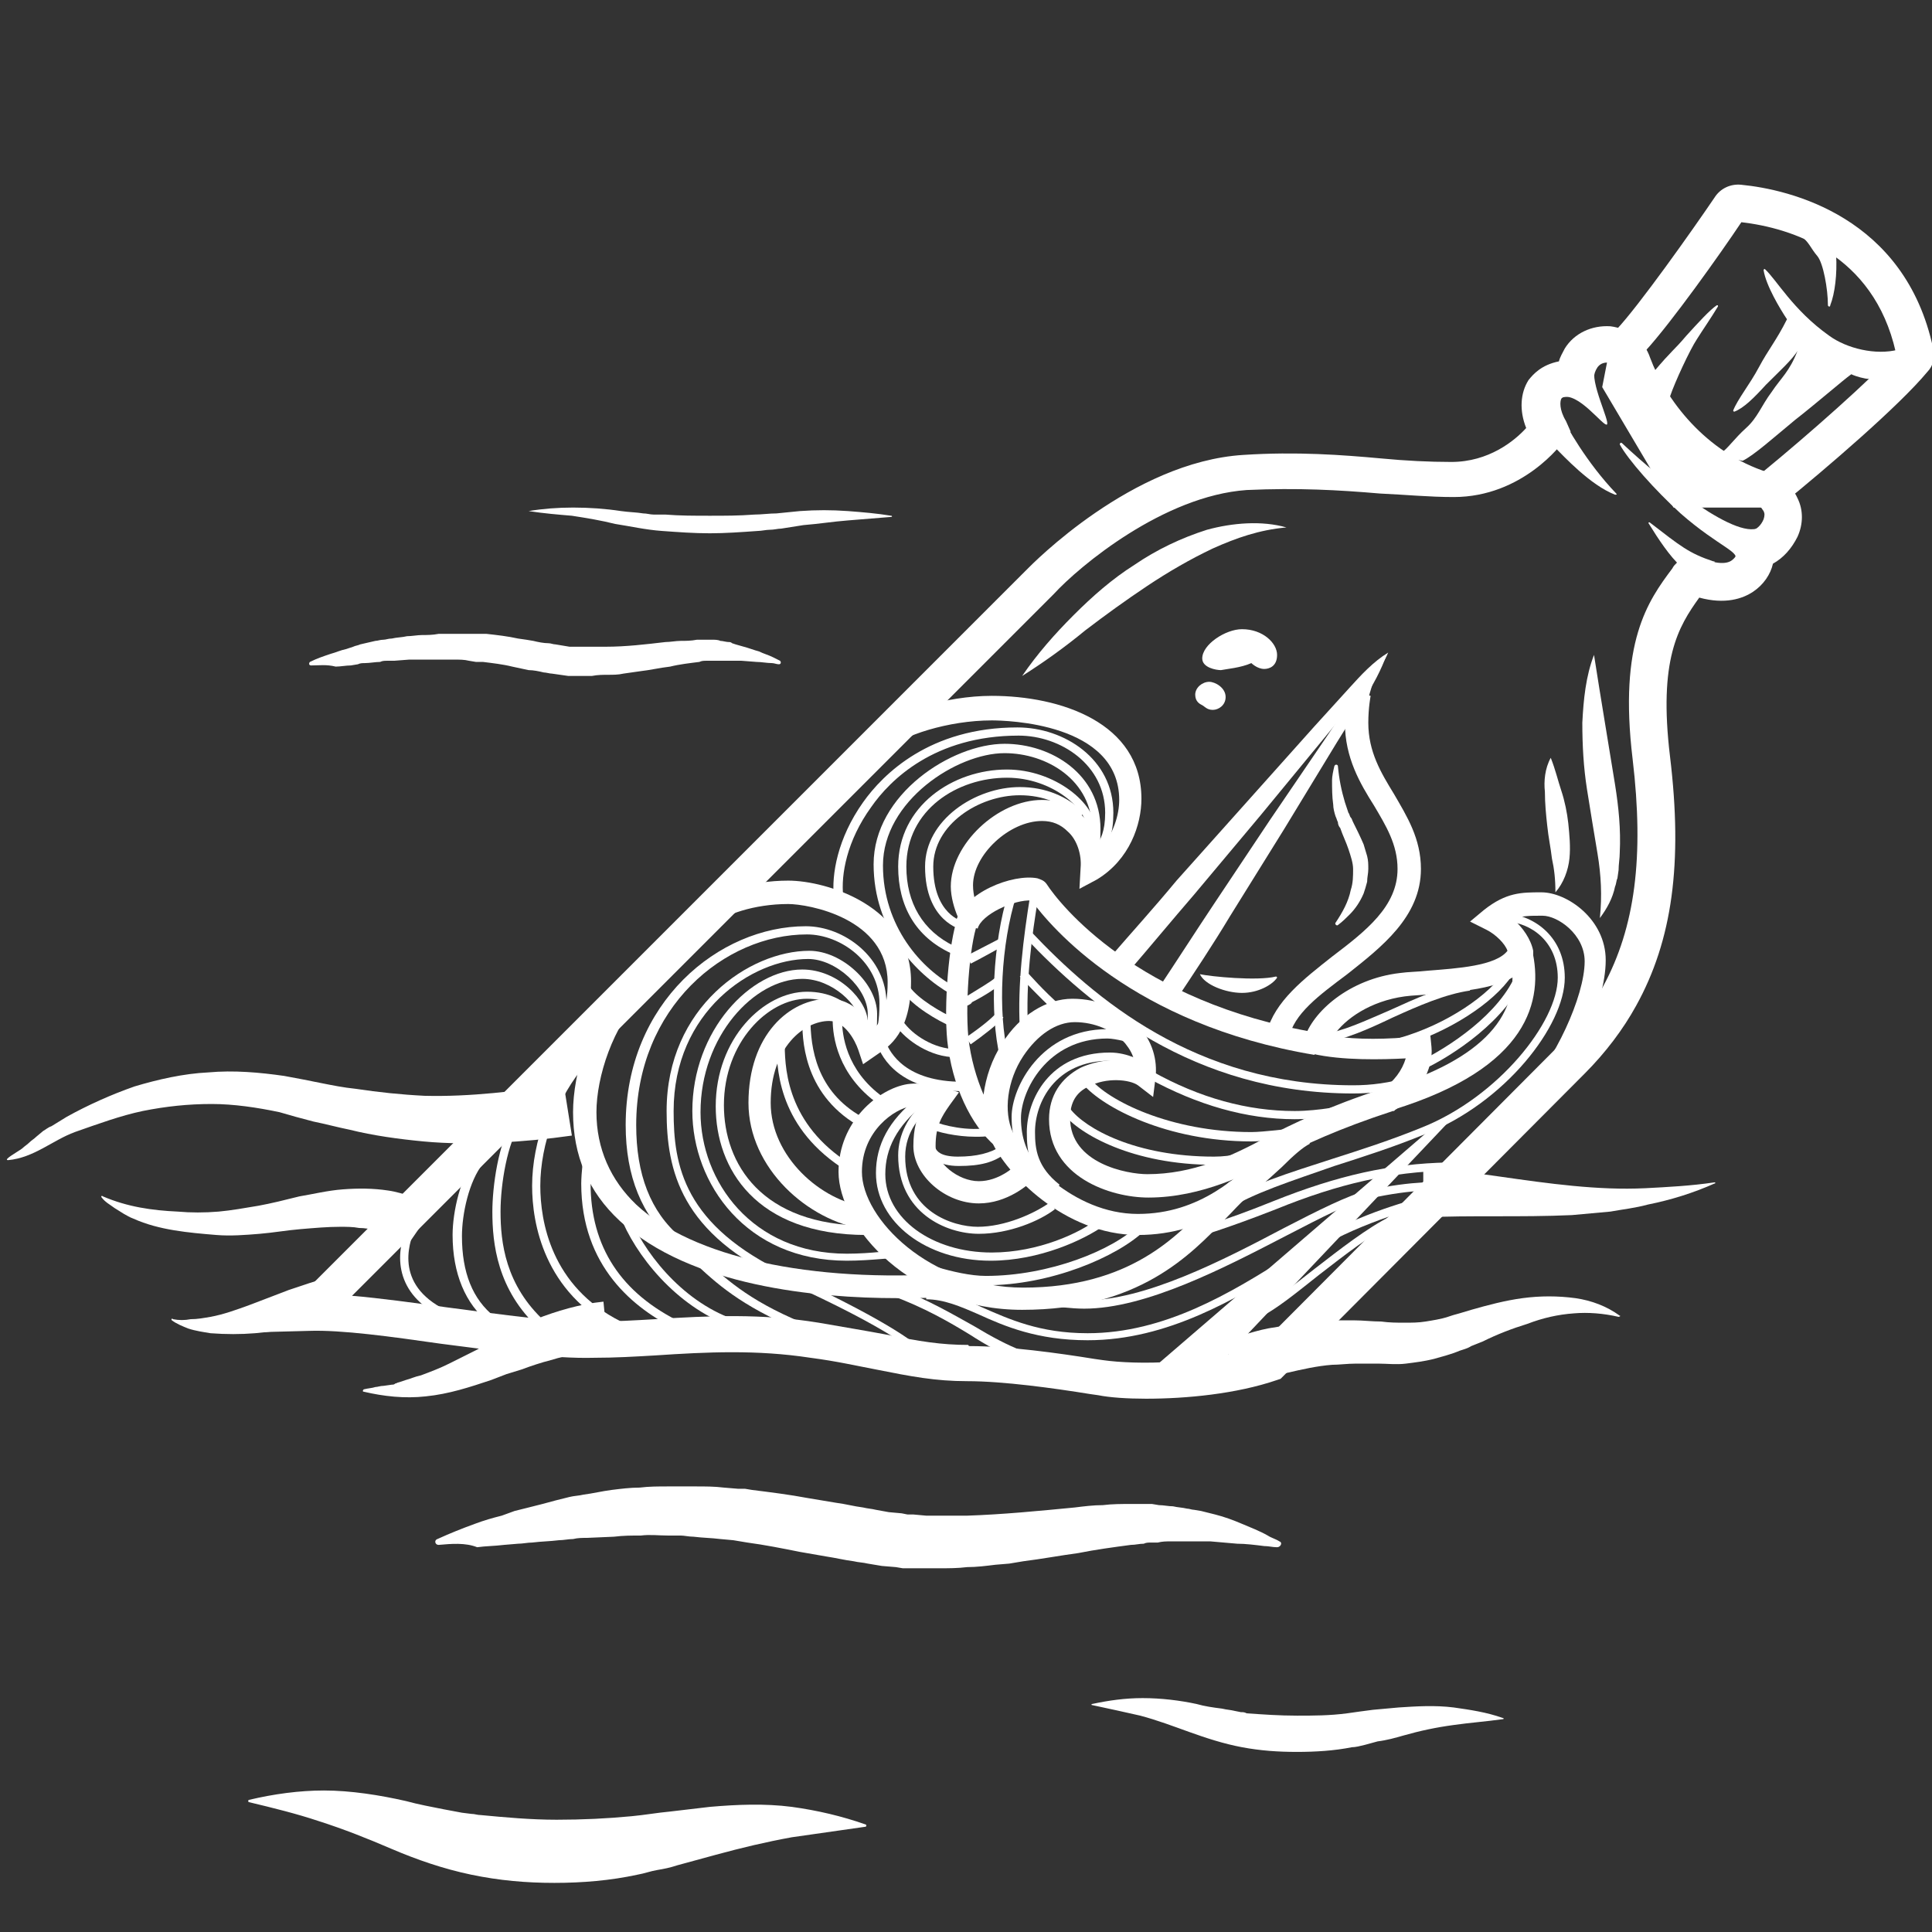 <?xml version="1.0" encoding="utf-8"?>
<!-- Generator: Adobe Illustrator 27.1.1, SVG Export Plug-In . SVG Version: 6.00 Build 0)  -->
<!DOCTYPE svg PUBLIC "-//W3C//DTD SVG 1.1//EN" "http://www.w3.org/Graphics/SVG/1.1/DTD/svg11.dtd">
<svg version="1.1" id="Ebene_1" xmlns:x="http://ns.adobe.com/Extensibility/1.0/" xmlns:i="http://ns.adobe.com/AdobeIllustrator/10.0/" xmlns:graph="http://ns.adobe.com/Graphs/1.0/"
	 xmlns="http://www.w3.org/2000/svg" xmlns:xlink="http://www.w3.org/1999/xlink" x="0px" y="0px" viewBox="0 0 165.2 165.2"
	 style="enable-background:new 0 0 165.2 165.2;" xml:space="preserve">
<rect x="0" y="0" width="165.2" height="165.2" fill="#333333" stroke="none"/>
<style type="text/css">
	.st0{fill:#FFFFFF;}
</style>
<g>
	<g>
		<g>
			<path class="st0" d="M48.9,97.1c-2.1,0.3-4.2,0.5-6.3,0.6c-2.1,0.1-4.3,0.1-6.4-0.1c-2.1-0.2-4.3-0.5-6.3-1
				c-1-0.2-2.1-0.5-3.1-0.7l-1.5-0.4l-1.4-0.4c-1.9-0.4-3.9-0.7-5.8-0.7c-2,0-3.9,0.2-5.9,0.6c-1.9,0.4-3.8,1.1-5.8,1.8
				c-1.9,0.7-3.5,2.2-5.7,2.4c-0.5,0,0.8-0.7,1.2-1c0.2-0.2,0.4-0.3,0.6-0.5c0.2-0.2,0.4-0.3,0.6-0.5l0.6-0.5
				c0.2-0.1,0.4-0.3,0.7-0.4l1.3-0.8c1.8-1,3.8-1.9,5.8-2.6c2-0.6,4.2-1.1,6.3-1.2c2.2-0.2,4.4,0,6.5,0.3l1.6,0.3l1.5,0.3
				c1,0.2,2,0.4,3,0.5c2,0.3,3.9,0.5,5.9,0.6c3.9,0.1,7.9-0.4,11.9-1L48.9,97.1z"/>
		</g>
		<g>
			<path class="st0" d="M34.9,106.4c-0.4-0.3-0.8-0.5-1.3-0.7c-0.5-0.2-0.9-0.3-1.4-0.5c-0.5-0.1-1-0.2-1.5-0.2
				c-0.5-0.1-1.1-0.1-1.6-0.1c-1.1,0-2.2,0.1-3.4,0.2c-1.2,0.1-2.3,0.3-3.5,0.4c-1.2,0.1-2.5,0.2-3.7,0.1c-1.2-0.1-2.4-0.2-3.6-0.4
				c-1.2-0.2-2.4-0.5-3.5-1c-0.3-0.1-0.6-0.3-0.8-0.4c-0.3-0.2-0.5-0.3-0.8-0.5c-0.4-0.3-0.8-0.5-1.1-0.9c-0.1-0.1,0-0.2,0.1-0.1
				c2.1,0.9,4.2,1.2,6.4,1.3c1.1,0.1,2.3,0.1,3.5,0c1.1-0.1,2.2-0.3,3.4-0.5c1.1-0.2,2.3-0.5,3.5-0.8c1.2-0.2,2.4-0.5,3.7-0.6
				c1.3-0.1,2.6-0.1,3.9,0.1c0.7,0.1,1.3,0.3,2,0.5c0.7,0.2,1.3,0.5,1.9,0.9L34.9,106.4z"/>
		</g>
		<g>
			<path class="st0" d="M28.5,113.6c-0.3-0.1-0.9-0.1-1.4-0.1c-0.5,0-1.1,0.1-1.7,0.1c-1.2,0.1-2.4,0.3-3.6,0.4
				c-1.2,0.1-2.5,0.1-3.8,0c-0.6-0.1-1.3-0.2-1.9-0.4c-0.5-0.2-1-0.4-1.4-0.7c-0.1-0.1,0-0.2,0.1-0.1c0.5,0.1,1,0.1,1.5,0
				c0.6,0,1.1-0.1,1.7-0.2c1.1-0.2,2.2-0.6,3.3-1l3.4-1.3c0.6-0.2,1.2-0.4,1.8-0.6c0.6-0.2,1.3-0.4,2.2-0.4L28.5,113.6z"/>
		</g>
		<g>
			<path class="st0" d="M52,115.5c-1.7,0.1-3.3,0.3-4.9,0.8c-0.8,0.2-1.7,0.5-2.5,0.8l-1.3,0.4l-1.3,0.5c-1.8,0.6-3.6,1.2-5.6,1.4
				c-1.8,0.2-3.6,0-5.3-0.4c-0.1,0-0.1-0.1,0-0.2c0.4-0.1,0.7-0.1,1-0.2c0.2,0,0.4-0.1,0.7-0.1l0.7-0.1c0.1,0,0.2,0,0.3-0.1
				c0.1,0,0.2-0.1,0.3-0.1l0.6-0.2c0.4-0.1,0.8-0.3,1.3-0.4c0.8-0.3,1.6-0.6,2.4-1c0.4-0.2,0.8-0.4,1.2-0.6l1.2-0.6l1.2-0.7
				c0.4-0.2,0.8-0.4,1.2-0.7c0.8-0.4,1.7-0.9,2.6-1.2c1.8-0.7,3.8-1.3,5.8-1.5L52,115.5z"/>
		</g>
		<g>
			<path class="st0" d="M121.7,99.9c2.2,0.1,4.4,0.4,6.5,0.7c2.1,0.3,4.2,0.6,6.3,0.8c2.1,0.2,4.1,0.3,6.2,0.2
				c1.9-0.1,3.9-0.2,5.9-0.5c0.1,0,0.1,0.1,0,0.1c-1.8,0.8-3.7,1.4-5.7,1.8c-1.1,0.3-2.1,0.4-3.2,0.6c-1.1,0.1-2.2,0.2-3.3,0.3
				c-2.2,0.1-4.4,0.1-6.5,0.1c-2.1,0-4.2,0-6.2,0.1L121.7,99.9z"/>
		</g>
		<g>
			<path class="st0" d="M104.7,114.6c0.7-0.2,1.4-0.4,2.1-0.6c0.7-0.2,1.4-0.4,2.2-0.5c1.5-0.3,3-0.5,4.5-0.6c0.8,0,1.5,0,2.3,0
				c0.8,0,1.5,0.1,2.3,0.1c0.7,0.1,1.4,0.1,2,0.1c0.6,0,1.2,0,1.8-0.1c0.6-0.1,1.3-0.2,1.9-0.4c0.3-0.1,0.6-0.2,1-0.3l1-0.3
				c1.4-0.4,2.9-0.8,4.4-1c1.5-0.2,3-0.2,4.5,0c1.4,0.2,2.7,0.7,3.8,1.5c0.1,0,0,0.1-0.1,0.1c-1.3-0.3-2.6-0.4-3.8-0.3
				c-1.4,0.1-2.7,0.4-4,0.9c-1.3,0.4-2.6,0.9-3.8,1.5l-0.5,0.2l-0.5,0.2c-0.3,0.2-0.7,0.3-1,0.4c-0.7,0.3-1.5,0.5-2.2,0.7
				c-0.8,0.2-1.6,0.3-2.4,0.4c-0.8,0.1-1.6,0-2.3,0c-0.7,0-1.4,0-2,0c-0.7,0-1.4,0.1-2,0.1c-1.3,0.1-2.6,0.4-3.9,0.7
				c-1.3,0.3-2.7,0.7-4.1,1L104.7,114.6z"/>
		</g>
		<g>
			<path class="st0" d="M37.5,132.1c-0.3,0-0.4-0.4-0.1-0.5c1.1-0.5,2.1-0.9,3.2-1.3c0.8-0.3,1.5-0.5,2.3-0.7l1.1-0.4
				c0.4-0.1,0.8-0.2,1.2-0.3c0.8-0.2,1.6-0.4,2.3-0.6c0.4-0.1,0.8-0.2,1.2-0.3c0.4-0.1,0.8-0.1,1.2-0.2c0.8-0.1,1.6-0.3,2.4-0.4
				c0.8-0.1,1.6-0.2,2.4-0.2c0.8-0.1,1.6-0.1,2.4-0.1l1.2,0c0.4,0,0.8,0,1.2,0c0.8,0,1.6,0,2.4,0.1l1.2,0.1l0.6,0l0.6,0.1
				c1.6,0.2,3.2,0.4,4.8,0.7l1.2,0.2l1.2,0.2c0.8,0.1,1.5,0.3,2.3,0.4c0.4,0.1,0.7,0.1,1.1,0.2l1.1,0.2l1.1,0.1l0.5,0.1
				c0.2,0,0.4,0,0.5,0l1.1,0.1c0.2,0,0.4,0,0.6,0l0.6,0c0.8,0,1.5,0,2.3,0c3-0.1,6.1-0.4,9.2-0.7c0.8-0.1,1.6-0.2,2.4-0.2
				c0.8-0.1,1.6-0.1,2.4-0.1c0.4,0,0.8,0,1.2,0c0.2,0,0.4,0,0.6,0l0.6,0.1c0.4,0,0.8,0.1,1.2,0.1c0.4,0.1,0.8,0.1,1.2,0.2
				c0.2,0,0.4,0.1,0.6,0.1l0.6,0.1l1.2,0.3c0.8,0.2,1.6,0.5,2.3,0.8c0.7,0.3,1.5,0.6,2.2,1c0.3,0.2,0.7,0.3,1,0.5
				c0.3,0.1,0.1,0.5-0.2,0.5c-0.4,0-0.7-0.1-1.1-0.1c-0.8-0.1-1.6-0.2-2.3-0.2l-2.3-0.2l-1.1,0l-0.6,0c-0.2,0-0.4,0-0.6,0
				c-0.4,0-0.8,0-1.1,0c-0.4,0-0.7,0-1.1,0.1l-0.6,0c-0.2,0-0.4,0-0.6,0.1c-0.4,0-0.7,0.1-1.1,0.1c-1.5,0.2-3,0.4-4.5,0.7
				c-1.5,0.2-3.1,0.5-4.7,0.7l-1.2,0.2l-1.2,0.1c-0.8,0.1-1.6,0.2-2.4,0.2c-0.8,0.1-1.6,0.1-2.4,0.1l-0.6,0c-0.2,0-0.4,0-0.6,0
				l-1.3,0c-0.2,0-0.4,0-0.6,0l-0.6-0.1l-1.2-0.1l-1.2-0.2c-0.4-0.1-0.8-0.1-1.2-0.2c-0.8-0.1-1.6-0.3-2.3-0.4l-2.3-0.4
				c-1.5-0.3-3-0.6-4.5-0.8l-0.6-0.1l-0.6-0.1l-1.1-0.1c-0.8-0.1-1.5-0.1-2.3-0.2c-0.4,0-0.8-0.1-1.1-0.1l-1.1,0
				c-0.8,0-1.5-0.1-2.3,0c-0.8,0-1.5,0-2.3,0.1l-2.3,0.1c-0.4,0-0.8,0-1.2,0.1c-0.4,0-0.8,0.1-1.2,0.1c-0.8,0.1-1.5,0.1-2.3,0.2
				c-0.4,0-0.8,0.1-1.2,0.1l-1.2,0.1c-0.8,0.1-1.6,0.1-2.3,0.2C39.8,131.9,38.6,132,37.5,132.1z"/>
		</g>
		<g>
			<path class="st0" d="M26.6,56.9c-0.2,0-0.2-0.2-0.1-0.3c0.6-0.3,1.2-0.5,1.8-0.7c0.4-0.1,0.8-0.3,1.3-0.4l0.6-0.2
				c0.2-0.1,0.4-0.1,0.6-0.2c0.4-0.1,0.9-0.2,1.3-0.3c0.2,0,0.4-0.1,0.7-0.1c0.2,0,0.4-0.1,0.7-0.1c0.4-0.1,0.9-0.1,1.3-0.2
				c0.4,0,0.9-0.1,1.3-0.1c0.4,0,0.9,0,1.4-0.1l0.7,0c0.2,0,0.5,0,0.7,0c0.5,0,0.9,0,1.4,0l0.7,0l0.3,0l0.3,0
				c0.9,0.1,1.8,0.2,2.7,0.4l0.7,0.1l0.6,0.1c0.4,0.1,0.9,0.2,1.3,0.2c0.2,0,0.4,0.1,0.6,0.1l0.6,0.1l0.6,0.1l0.3,0
				c0.1,0,0.2,0,0.3,0l0.6,0c0.1,0,0.2,0,0.3,0l0.3,0c0.4,0,0.8,0,1.3,0c1.7,0,3.4-0.2,5.1-0.4c0.4,0,0.9-0.1,1.3-0.1
				c0.4,0,0.9,0,1.4-0.1c0.2,0,0.5,0,0.7,0c0.1,0,0.2,0,0.3,0l0.3,0c0.2,0,0.5,0,0.7,0.1c0.2,0,0.5,0.1,0.7,0.1c0.1,0,0.2,0,0.3,0.1
				l0.3,0.1l0.7,0.2c0.4,0.1,0.9,0.3,1.3,0.4c0.4,0.2,0.8,0.3,1.2,0.5c0.2,0.1,0.4,0.2,0.6,0.3c0.1,0.1,0.1,0.3-0.1,0.3
				c-0.2,0-0.4-0.1-0.6-0.1c-0.4,0-0.9-0.1-1.3-0.1l-1.3-0.1l-0.6,0l-0.3,0c-0.1,0-0.2,0-0.3,0c-0.2,0-0.4,0-0.6,0
				c-0.2,0-0.4,0-0.6,0l-0.3,0c-0.1,0-0.2,0-0.3,0c-0.2,0-0.4,0-0.6,0.1c-0.8,0.1-1.7,0.2-2.5,0.4c-0.9,0.1-1.7,0.3-2.6,0.4
				l-0.7,0.1l-0.7,0.1c-0.4,0.1-0.9,0.1-1.3,0.1c-0.4,0-0.9,0-1.4,0.1l-0.3,0c-0.1,0-0.2,0-0.3,0l-0.7,0c-0.1,0-0.2,0-0.4,0l-0.3,0
				l-0.7-0.1l-0.7-0.1c-0.2,0-0.5-0.1-0.7-0.1c-0.4-0.1-0.9-0.2-1.3-0.2L43.8,57c-0.8-0.2-1.7-0.3-2.5-0.4l-0.3,0l-0.3,0l-0.6-0.1
				c-0.4-0.1-0.8-0.1-1.3-0.1c-0.2,0-0.4,0-0.6,0l-0.6,0c-0.4,0-0.8,0-1.3,0c-0.4,0-0.9,0-1.3,0l-1.3,0.1c-0.2,0-0.4,0-0.6,0
				c-0.2,0-0.4,0-0.6,0.1c-0.4,0-0.9,0.1-1.3,0.1c-0.2,0-0.4,0-0.6,0.1l-0.6,0.1c-0.4,0-0.9,0.1-1.3,0.1
				C27.9,56.8,27.3,56.9,26.6,56.9z"/>
		</g>
		<g>
			<path class="st0" d="M93.4,145.8c-0.1,0-0.1-0.1,0-0.1c1.4-0.3,2.8-0.5,4.3-0.5c1.6,0,3.2,0.2,4.6,0.5c0.7,0.2,1.4,0.3,2.2,0.4
				c0.4,0.1,0.7,0.1,1.1,0.2l0.5,0.1c0.2,0,0.3,0,0.5,0.1c1.4,0.1,2.8,0.2,4.3,0.2c1.4,0,2.8,0,4.3-0.2c0.7-0.1,1.4-0.2,2.2-0.3
				l1.1-0.1l1.1-0.1c1.5-0.1,3.1-0.2,4.7,0c1.4,0.2,2.8,0.4,4.2,0.9c0.1,0,0.1,0.1,0,0.1c-1.4,0.2-2.8,0.3-4.2,0.5
				c-1.5,0.2-2.9,0.5-4.3,0.9c-0.7,0.2-1.4,0.4-2.2,0.5c-0.4,0.1-0.7,0.2-1.1,0.3c-0.4,0.1-0.8,0.2-1.1,0.2
				c-1.5,0.3-3.1,0.4-4.7,0.4c-1.6,0-3.1-0.1-4.7-0.4c-1.6-0.3-3.1-0.8-4.5-1.3c-1.4-0.5-2.7-1-4.2-1.4
				C96.2,146.4,94.8,146.1,93.4,145.8z"/>
		</g>
		<g>
			<path class="st0" d="M45.2,43.7C45.2,43.7,45.2,43.7,45.2,43.7c1.2-0.2,2.5-0.3,3.8-0.3c1.4,0,2.8,0.1,4.1,0.3
				c0.7,0.1,1.3,0.1,1.9,0.2c0.3,0,0.6,0.1,0.9,0.1l0.5,0c0.2,0,0.3,0,0.5,0c1.2,0.1,2.5,0.1,3.8,0.1c1.3,0,2.5,0,3.8-0.1
				c0.6,0,1.3-0.1,1.9-0.1l1-0.1l1-0.1c1.4-0.1,2.7-0.1,4.1,0c1.3,0.1,2.5,0.2,3.7,0.4c0.1,0,0.1,0.1,0,0.1
				c-1.2,0.1-2.5,0.2-3.7,0.3c-1.3,0.1-2.5,0.3-3.8,0.4c-0.6,0.1-1.3,0.2-1.9,0.3c-0.3,0-0.6,0.1-1,0.1c-0.3,0-0.7,0.1-1,0.1
				c-1.4,0.1-2.8,0.2-4.1,0.2c-1.4,0-2.7-0.1-4.1-0.2c-1.4-0.1-2.7-0.4-4-0.6c-1.2-0.3-2.4-0.5-3.7-0.7C47.7,44,46.5,43.9,45.2,43.7
				z"/>
		</g>
		<g>
			<path class="st0" d="M21.3,154.1c-0.1,0-0.1-0.2,0-0.2c2.1-0.5,4.3-0.8,6.4-0.8c2.3,0,4.8,0.4,7,0.9c1.1,0.3,2.2,0.5,3.2,0.7
				c0.5,0.1,1.1,0.2,1.6,0.3l0.8,0.1c0.3,0,0.5,0.1,0.8,0.1c2.1,0.2,4.3,0.4,6.5,0.4c2.2,0,4.3-0.1,6.4-0.3c1.1-0.1,2.2-0.3,3.3-0.4
				l1.7-0.2l1.7-0.2c2.3-0.2,4.7-0.3,7,0c2.2,0.3,4.3,0.8,6.3,1.5c0.1,0,0.1,0.2,0,0.2c-2.1,0.3-4.2,0.6-6.3,0.9
				c-2.2,0.4-4.3,0.9-6.5,1.5c-1.1,0.3-2.2,0.6-3.3,0.9c-0.6,0.2-1.1,0.3-1.7,0.4c-0.6,0.1-1.1,0.3-1.7,0.4
				c-2.3,0.5-4.7,0.7-7.1,0.7c-2.4,0-4.7-0.2-7.1-0.7c-2.4-0.5-4.7-1.3-6.8-2.2c-2.1-0.9-4.1-1.7-6.3-2.4
				C25.4,155.1,23.4,154.6,21.3,154.1z"/>
		</g>
	</g>
	<g>
		<g>
			<g>
				<path class="st0" d="M154,20.2c0.7,0.5,0.8,1,1.4,1.7c0.5,0.6,0.9,2.8,0.9,4.2c0,0.1,0.2,0.2,0.2,0c0.4-1,0.6-2.7,0.5-4.3
					l-1.7-1.6L154,20.2z"/>
			</g>
			<g>
				<path class="st0" d="M162.3,29.9c-1.9,0.5-4.4-0.1-5.9-1.2c-3.1-2.2-4.5-4.8-5.5-5.7c0,0-0.1,0-0.1,0.1c0.2,1.3,1.4,3.3,2,4.2
					c-0.9,1.8-1.6,2.6-2.4,4.1c-0.8,1.5-1.8,2.7-2.2,3.7c0,0,0,0.1,0.1,0.1c0.8-0.3,1.7-1.2,2.7-2.3c1.1-1.1,2.3-2.2,2.7-2.9
					c-0.7,1.8-1.4,2.3-2.2,3.5c-0.9,1.2-1.2,2.2-2.2,3.1c-1,0.9-1.6,1.8-2.1,2.1s1.8,0.7,1.8,0.7c0.9-0.4,2.8-2.1,4.5-3.5
					c1.8-1.4,4.1-3.4,4.8-3.9c0.4,0.2,1.2,0.4,1.5,0.4c0.3,0,2.7-1.9,2.7-1.9L162.3,29.9z"/>
			</g>
			<g>
				<path class="st0" d="M141.4,31.8c1.6-1.9,1.7-1.8,2.8-3.1c1-1.1,2-2.2,2.6-2.6c0.1,0,0.1,0,0.1,0.1c-0.6,1-1.3,2-1.8,2.8
					c-0.6,0.9-1.9,3.7-2.3,4.9C142.5,35,141.4,31.8,141.4,31.8z"/>
			</g>
			<g>
				<path class="st0" d="M151.9,43.4h-8.8L137,33.1l0.9-4.6l0.3-0.3c1.9-2,6.5-8.5,8.4-11.3c0.5-0.8,1.4-1.2,2.3-1.1
					c4.1,0.4,14,2.7,16.4,14c0.2,0.7,0,1.5-0.5,2c-2.4,2.9-8.7,8.3-12.4,11.3L151.9,43.4z M144.9,40.3h5.9
					c3.9-3.2,9.1-7.8,11.3-10.2c-1.9-8.4-8.9-10.6-13.2-11.1c-1.8,2.7-6,8.6-8.2,11l-0.5,2.6L144.9,40.3z"/>
			</g>
		</g>
		<g>
			<path class="st0" d="M133.5,35.5c0.4,0.9,2.2,4.1,4.7,6.7c0.1,0.1,0,0.1-0.1,0.1c-2.1-0.8-4.4-3.3-5.2-4.1
				C132.3,37.4,133.5,35.5,133.5,35.5z"/>
		</g>
		<g>
			<path class="st0" d="M136.4,31.5c-0.5,1.1,1.3,4.6,1,4.8c-0.3,0.2-2.5-2.9-3.9-2.3l0.9-1.7L136.4,31.5z"/>
		</g>
		<g>
			<path class="st0" d="M150.6,45c-1.8,1.5-8.5-3.9-11.9-7.1c-0.1-0.1-0.2,0-0.2,0.1c0.7,1.3,3,3.9,5.2,5.9c3.3,2.9,5.4,3.4,4.5,4
				l0.9-0.1L150.6,45z"/>
		</g>
		<g>
			<path class="st0" d="M146.5,48c-2.1-0.7-2.8-1.3-5.4-3.3c-0.1-0.1-0.2,0-0.1,0.1c0.8,1.3,1.8,2.8,2.7,3.6l1.3-0.6l1.6,0.4V48z"/>
		</g>
		<g>
			<path class="st0" d="M87.4,57.8c1.3-1.9,2.8-3.6,4.4-5.2c1.6-1.6,3.3-3.1,5.2-4.3c1.9-1.3,4-2.3,6.2-3c2.2-0.6,4.7-0.8,6.8-0.2
				c-2.3,0.2-4.3,0.9-6.3,1.8c-1.9,0.9-3.8,2-5.6,3.2c-1.8,1.2-3.6,2.5-5.3,3.8C91.1,55.3,89.3,56.6,87.4,57.8z"/>
		</g>
		<g>
			<path class="st0" d="M136.3,56c0.3,1.9,0.6,3.8,0.9,5.6c0.3,1.8,0.6,3.7,0.9,5.5c0.3,1.9,0.5,3.8,0.4,5.8c0,0.5-0.1,1-0.1,1.5
				l-0.1,0.7c-0.1,0.2-0.1,0.5-0.2,0.7c-0.2,1-0.7,1.9-1.3,2.7c0.2-1.9,0.1-3.7-0.2-5.5c-0.3-1.8-0.6-3.6-0.9-5.5
				c-0.3-1.9-0.4-3.8-0.4-5.7C135.4,59.8,135.6,57.8,136.3,56z"/>
		</g>
		<g>
			<path class="st0" d="M132.6,64.8c0.4,1,0.6,1.9,0.9,2.8c0.3,0.9,0.5,1.9,0.6,2.8c0.1,1,0.2,2,0.1,3c-0.1,1-0.5,2.1-1.2,2.9
				c0-1.1-0.1-2-0.3-2.9c-0.1-0.9-0.3-1.8-0.4-2.8c-0.1-0.9-0.2-1.9-0.2-2.9C132,66.8,132.1,65.7,132.6,64.8z"/>
		</g>
		<g>
			<path class="st0" d="M107,56.7c0,0,0.5,0.5,1.1,0.5c0.4,0,1.1-0.2,1.1-1.2s-1.2-2.2-3-2.2c-1.4,0-3.4,1.3-3.4,2.5
				c0,0.8,1.2,1,1.6,1C104.9,57.2,106.1,57.1,107,56.7z"/>
		</g>
		<g>
			<path class="st0" d="M103.4,58.3c0.5,0,1.4,0.5,1.4,1.3c0,0.7-0.6,1.1-1.1,1.1c-0.5,0-0.7-0.3-0.9-0.4c-0.2-0.1-0.6-0.3-0.6-0.9
				C102.2,58.8,102.8,58.3,103.4,58.3z"/>
		</g>
		<g>
			<g>
				<path class="st0" d="M112.4,90.2c-15.6-2.6-22.6-11-24.2-13.2c-1.5-0.1-4.3,1.2-4.6,2.4l-1.9-0.5c0.7-2.6,4.9-4.2,7-3.8
					c0.3,0.1,0.6,0.2,0.8,0.5c1.1,1.7,7.7,10.1,23.1,12.7L112.4,90.2z"/>
			</g>
			<g>
				<path class="st0" d="M110.2,88.8l-1.9-0.5c0.7-2.7,3.2-4.6,5.6-6.5c2.9-2.2,5.6-4.3,5.6-7.5c0-2.1-1-3.7-2-5.4
					c-1.2-1.9-2.5-4.1-2.5-7.1c0-1.5,0.3-2.6,0.3-2.7l1.9,0.4c0,0-0.2,1-0.2,2.3c0,2.5,1.1,4.3,2.2,6.1c1.1,1.9,2.3,3.8,2.3,6.4
					c0,4.1-3.4,6.7-6.3,9C112.8,85.1,110.6,86.7,110.2,88.8z"/>
			</g>
			<g>
				<path class="st0" d="M94.8,82c1.9-2.2,3.9-4.4,5.8-6.7l5.9-6.6l5.9-6.6l3-3.3c1-1.1,2-2.2,3.3-3c-0.6,1.4-1.6,2.5-2.5,3.7
					l-2.8,3.4l-5.6,6.8l-5.7,6.8c-1.9,2.2-3.8,4.5-5.7,6.7L94.8,82z"/>
			</g>
			<g>
				<path class="st0" d="M99,84.6c1.6-2.4,3.2-4.9,4.8-7.3l4.8-7.2l4.9-7.2l2.4-3.6c0.8-1.2,1.7-2.4,2.7-3.4c-0.5,1.4-1.2,2.7-2,3.9
					l-2.3,3.7l-4.5,7.4l-4.6,7.4c-1.5,2.5-3.1,4.9-4.7,7.3L99,84.6z"/>
			</g>
			<g>
				<path class="st0" d="M114.1,65.5c0.1-0.2,0.3-0.1,0.3,0c0.1,1.1,0.3,2.1,0.6,3.1c0.1,0.3,0.2,0.6,0.3,0.9
					c0.1,0.1,0.1,0.3,0.2,0.4c0.1,0.1,0.1,0.2,0.2,0.4c0.3,0.6,0.6,1.2,0.9,1.9c0.1,0.3,0.2,0.7,0.3,1c0.1,0.4,0.1,0.7,0.1,1.1
					c0,0.4-0.1,0.7-0.1,1.1c-0.1,0.4-0.2,0.7-0.3,1c-0.3,0.7-0.7,1.3-1.2,1.8c-0.3,0.3-0.6,0.6-1,0.9c-0.1,0.1-0.3-0.1-0.2-0.2
					c0.6-0.9,1.1-1.8,1.3-2.8c0.2-0.6,0.2-1.2,0.2-1.8c0-0.5-0.2-1.1-0.4-1.7c-0.2-0.6-0.5-1.2-0.7-1.8c-0.1-0.1-0.2-0.3-0.2-0.5
					c-0.1-0.2-0.1-0.3-0.2-0.5c-0.1-0.3-0.2-0.7-0.2-1c-0.1-0.7-0.1-1.4-0.1-2.1C113.9,66.4,114,65.9,114.1,65.5z"/>
			</g>
			<g>
				<path class="st0" d="M102.6,83.3C102.6,83.3,102.6,83.3,102.6,83.3c0.4,0.9,2.2,1.6,3.6,1.6c1.4,0,2.6-0.7,3-1.3
					c0,0,0-0.1-0.1-0.1C107.5,83.9,103.5,83.5,102.6,83.3z"/>
			</g>
			<g>
				<path class="st0" d="M85.5,90.4c-0.9-3.8-0.6-9.8,0.7-14l0.7,0.2c-1.3,4.1-1.6,9.9-0.7,13.6L85.5,90.4z"/>
			</g>
			<g>
				<path class="st0" d="M87.2,87.9c-0.2-3.7,0.3-7.7,0.9-11.4l0.7,0.1c-0.6,3.5-1.1,7.5-0.9,11.3L87.2,87.9z"/>
			</g>
			<g>
				<path class="st0" d="M83,82.4l-0.3-0.7c0.6-0.3,2.9-1.5,2.9-1.5l0.3,0.6C85.8,80.9,83.6,82.1,83,82.4z"/>
			</g>
			<g>
				<path class="st0" d="M82.7,86l-0.4-0.6c0.2-0.1,0.3-0.2,0.5-0.3c0.8-0.5,2-1.2,2.3-1.5l0.5,0.5c-0.3,0.3-1.3,1-2.5,1.6
					C83.1,85.8,82.9,85.9,82.7,86z"/>
			</g>
			<g>
				<path class="st0" d="M83,89.3l-0.4-0.6c1.2-0.8,2.3-1.7,2.6-2.1l0.6,0.4C85.3,87.6,84,88.6,83,89.3z"/>
			</g>
			<g>
				<path class="st0" d="M115.7,93.5c-13.7,0-22.6-7.6-28-13.3l0.5-0.5c5.3,5.6,14,13.1,27.5,13.1c1.6,0,3-0.2,4.9-0.7l0.2,0.7
					C118.8,93.3,117.3,93.5,115.7,93.5z"/>
			</g>
			<g>
				<path class="st0" d="M110.7,95.7c-4.1,0-8.3-1.2-12.5-3.5l0.3-0.6c4.1,2.3,8.2,3.4,12.2,3.4c2.1,0,4.4-0.5,4.4-0.5l0.2,0.7
					C115.2,95.2,112.9,95.7,110.7,95.7z"/>
			</g>
			<g>
				<path class="st0" d="M90.3,86.6c-1.7-1.6-2.8-2.8-3.1-3.1l0.6-0.4c0.3,0.3,1.3,1.5,3,3L90.3,86.6z"/>
			</g>
			<g>
				<path class="st0" d="M107,97.6c-7.2,0-12.7-2.9-14.4-4.9l0.6-0.5c1.5,1.9,6.9,4.6,13.8,4.6c1,0,3.4-0.3,3.4-0.3l0.1,0.7
					C110.4,97.3,108.1,97.6,107,97.6z"/>
			</g>
			<g>
				<path class="st0" d="M103.8,99.6c-6.9,0-11.5-2.6-12.9-4.4l0.6-0.4c1.3,1.7,5.6,4.1,12.3,4.1c1.6,0,2.7-0.4,2.7-0.4l0.3,0.7
					C106.7,99.2,105.5,99.6,103.8,99.6z"/>
			</g>
			<g>
				<path class="st0" d="M116.9,60.3c0.1-0.7,0.3-1.3,0.5-1.9c0.3-0.6-1.1,1.3-1.1,1.3L116.9,60.3z"/>
			</g>
		</g>
		<g>
			<g>
				<path class="st0" d="M37.4,112.4c-3.7-2-3.7-5.4-2.4-7.9l0.6,0.3c-0.5,1.1-2,4.7,2.1,7L37.4,112.4z"/>
			</g>
			<g>
				<path class="st0" d="M41.8,113.1c-2-1.6-3.1-4.2-3.1-7.5c0-2,0.7-5.1,2-6.6l0.6,0.5c-1.2,1.5-1.8,4.3-1.8,6.2
					c0,3.1,0.9,5.4,2.8,6.9L41.8,113.1z"/>
			</g>
			<g>
				<path class="st0" d="M46.1,113.6c-3.6-3.3-4-7.3-4-10c0-2.1,0.5-5.9,1.8-7.9l0.6,0.4c-1.1,1.6-1.7,5.1-1.7,7.5
					c0,2.6,0.4,6.3,3.8,9.4L46.1,113.6z"/>
			</g>
			<g>
				<path class="st0" d="M52.8,113.7c-6.3-3.2-7.3-9.1-7.3-12.3c0-3.8,1.6-8.1,4.1-10.9l0.5,0.5c-2.4,2.7-3.9,6.8-3.9,10.4
					c0,3,0.9,8.6,6.9,11.6L52.8,113.7z"/>
			</g>
			<g>
				<path class="st0" d="M57.9,113.7c-3.7-1.8-8.2-5.4-8.2-12.5c0-0.8,0.2-2.8,0.3-2.9l0.7,0.1c0,0-0.2,2-0.2,2.8
					c0,5.4,2.6,9.4,7.8,11.9L57.9,113.7z"/>
			</g>
			<g>
				<path class="st0" d="M62.5,113.4c-4.7-1.7-8.2-6.1-9.5-9.5l0.7-0.2c1.2,3.2,4.5,7.5,9,9.1L62.5,113.4z"/>
			</g>
			<g>
				<path class="st0" d="M68.2,113.7c-4.9-2.1-6.9-3.9-9-5.9c-0.5-0.5-1.1-1-1.6-1.5c-2.7-2.3-4.1-5.7-4.1-10.1c0-10.5,8-17,15.4-17
					c3.3,0,6.9,2.7,6.9,6.6c0,3.6-1,4.1-1.3,4.1l-0.1-0.7c0,0,0,0,0,0c0,0,0.8-0.4,0.8-3.4c0-3.5-3.3-5.9-6.2-5.9
					c-7,0-14.6,6.2-14.6,16.3c0,4.2,1.2,7.4,3.8,9.6c0.6,0.5,1.1,1,1.6,1.5c2.1,1.9,4,3.8,8.8,5.8L68.2,113.7z"/>
			</g>
			<g>
				<path class="st0" d="M78.3,115.7c0,0-1.8-1.9-11.1-6.1c-9-4.1-10.2-9.5-10.2-14.6c0-8.9,7.1-13.7,12.2-13.7
					c2.8,0,5.8,2.8,5.8,5.4c0,2.4-0.2,2.5-0.4,2.6l-0.2,0.1l-0.2-0.2l0.2-0.3l-0.1-0.3c-0.1,0-0.2,0.1-0.2,0.2c0,0,0.1-0.3,0.1-2.1
					c0-2.2-2.7-4.7-5.1-4.7c-4.8,0-11.5,4.5-11.5,13c0,4.6,0.8,9.8,9.8,14c9.5,4.4,11.2,6.2,11.3,6.3L78.3,115.7z"/>
			</g>
			<g>
				<path class="st0" d="M72.4,107.8c-8.6,0-13.2-6.6-13.2-12.8c0-6.9,5-12.1,9.4-12.1c3.1,0,5.6,2.7,5.6,4.5h-0.7
					c0-1.4-2.3-3.7-4.9-3.7c-4.1,0-8.7,4.9-8.7,11.4c0,5.9,4.4,12.1,12.5,12.1c2.1,0,4.1-0.3,4.1-0.3l0.1,0.7
					C76.5,107.5,74.5,107.8,72.4,107.8z"/>
			</g>
			<g>
				<path class="st0" d="M74.1,105.6c-9.5,0-12.9-5.7-12.9-11c0-5.8,4.1-9.8,7.8-9.8c3.9,0,5,3.2,5,3.2l-0.7,0.2
					c0-0.1-1-2.8-4.3-2.8c-3.3,0-7.1,3.7-7.1,9.1c0,5,3.2,10.3,12.2,10.3V105.6z"/>
			</g>
			<g>
				<path class="st0" d="M71.9,99.8c-5.5-3.7-5.5-8.7-5.5-10.8h0.7c0,2,0,6.7,5.1,10.2L71.9,99.8z"/>
			</g>
			<g>
				<path class="st0" d="M73.3,96.2c-4.7-2.8-4.7-7.5-4.7-9.1h0.7c0,2.5,0.5,6.2,4.4,8.4L73.3,96.2z"/>
			</g>
			<g>
				<path class="st0" d="M75.1,94.4c-3.5-2.5-3.9-5.8-3.9-7.2H72c0,1.2,0.3,4.3,3.5,6.6L75.1,94.4z"/>
			</g>
			<g>
				<path class="st0" d="M82.3,93.3c-5.3,0-6.9-2.8-7.3-4l0.7-0.3c0.4,1.1,1.8,3.5,6.6,3.5V93.3z"/>
			</g>
			<g>
				<path class="st0" d="M81.7,90.4c-2.1,0-4.2-1.4-5.1-2.7l0.6-0.4c0.8,1.2,2.7,2.4,4.5,2.4V90.4z"/>
			</g>
			<g>
				<path class="st0" d="M81.4,87.8c-1.2-0.5-3.4-1.8-4.2-3l0.6-0.4c0.7,1,2.7,2.2,3.9,2.7L81.4,87.8z"/>
			</g>
			<g>
				<path class="st0" d="M82.3,79.5c-0.1,0-3.2-0.7-3.2-5.4c0-4,4.3-6.8,8.1-6.8c2.2,0,4.1,0.8,5.5,2.2l-0.5,0.5c-1.3-1.3-3-2-5-2
					c-3.5,0-7.4,2.5-7.4,6.1c0,4.1,2.5,4.7,2.6,4.7L82.3,79.5z"/>
			</g>
			<g>
				<path class="st0" d="M71.3,76.7c-0.2-1.9,0.3-5,2.5-8.1c1.7-2.4,5.7-6.4,13.2-6.4c4,0,8.2,2.7,8.2,7.3c0,1.8-0.4,2.6-0.9,3.3
					l-0.6-0.4c0.4-0.6,0.8-1.3,0.8-2.9c0-4.1-3.8-6.6-7.4-6.6c-7.2,0-11,3.8-12.6,6.1c-2.1,2.9-2.6,5.8-2.4,7.6L71.3,76.7z"/>
			</g>
			<g>
				<path class="st0" d="M81.3,85c-3-1.7-6.6-5.5-6.6-11.1c0-6,6.7-10.3,11.2-10.3c4,0,8.2,2.6,8.2,7.3c0,2.6-0.4,3.4-0.5,3.5
					L93,74.2c0,0,0.4-0.8,0.4-3.2c0-4.3-3.9-6.6-7.5-6.6c-4.1,0-10.4,4.1-10.4,9.6c0,5.2,3.3,8.9,6.2,10.4L81.3,85z"/>
			</g>
			<g>
				<path class="st0" d="M81.3,81.5c-3-1.4-4.5-4-4.5-7.4c0-5.2,4.7-8.3,9.3-8.3c4.1,0,7.6,2.9,7.6,5.2H93c0-1.8-3-4.5-6.9-4.5
					c-4.2,0-8.6,2.7-8.6,7.6c0,3.1,1.4,5.5,4.1,6.8L81.3,81.5z"/>
			</g>
			<g>
				<path class="st0" d="M83.4,97.2c-1.6,0-3.3-0.4-3.9-0.7l0.4-0.6c0.6,0.3,3,0.9,4.7,0.5l0.1,0.7C84.3,97.2,83.9,97.2,83.4,97.2z"
					/>
			</g>
			<g>
				<path class="st0" d="M82,99.7c-1.8,0-2.3-0.7-2.6-1.2l0.6-0.3c0.1,0.2,0.4,0.7,1.9,0.7c1.6,0,2.8-0.3,3.7-0.9l0.4,0.6
					C85,99.4,83.8,99.7,82,99.7z"/>
			</g>
			<g>
				<path class="st0" d="M84.7,107.8c-5.5,0-9.8-3.3-9.8-7.5c0-2.4,1.1-4.5,3.5-6.4l0.5,0.6c-2.2,1.8-3.2,3.7-3.2,5.9
					c0,3.8,4,6.7,9.1,6.7c4,0,7.6-1.7,9.1-2.9l0.5,0.6C92.7,106,88.9,107.8,84.7,107.8z"/>
			</g>
			<g>
				<path class="st0" d="M83.7,105.5c-2.8,0-6.9-1.8-6.9-6.7c0-1.8,0.9-3.5,2.4-4.7l0.4,0.6c-0.8,0.6-2.2,2-2.2,4.2
					c0,4.7,4.1,6,6.2,6c2.3,0,4.8-1.1,6.2-2.1l0.4,0.6C88.9,104.4,86.3,105.5,83.7,105.5z"/>
			</g>
			<g>
				<path class="st0" d="M84.3,109.9c-2.8,0-6.6-1.5-6.7-1.6l0.3-0.7c0,0,3.8,1.5,6.4,1.5c5.4,0,10.9-2.2,13.1-4.4l0.5,0.5
					C95.5,107.5,89.8,109.9,84.3,109.9z"/>
			</g>
			<g>
				<path class="st0" d="M87.1,116.3c-1.4-0.5-2.8-1.3-4.2-2.2c-1.8-1.1-3.9-2.3-6.6-3.3l0.3-0.7c2.7,1,4.9,2.3,6.7,3.3
					c1.5,0.9,2.8,1.6,4.1,2.1L87.1,116.3z"/>
			</g>
			<g>
				<path class="st0" d="M93,114.6c-4.3,0-7.1-1.2-9.3-2.2c-1.6-0.7-3-1.3-4.5-1.3v-0.7c1.7,0,3.1,0.6,4.8,1.4c2.3,1,4.9,2.2,9,2.2
					c6.6,0,12.3-3.5,16.9-6.4c1.1-0.6,2-1.3,3-1.8c4.2-2.4,9-3.5,9.1-3.5l0.2,0.7c0,0-4.7,1.1-8.9,3.4c-0.9,0.5-1.9,1.1-2.9,1.8
					C105.7,111,99.9,114.6,93,114.6z"/>
			</g>
			<g>
				<path class="st0" d="M92.7,111.9c-1.1,0-2.5-0.2-2.6-0.2l0.1-0.7c0,0,1.4,0.2,2.5,0.2c5.2,0,11.8-3.4,17.1-6.2
					c2.9-1.5,5.5-2.8,7.1-3.2c4-0.9,6.4-0.7,6.5-0.7l-0.1,0.7c0,0-2.3-0.2-6.3,0.7c-1.5,0.3-4,1.6-6.9,3.1
					C104.7,108.4,98,111.9,92.7,111.9z"/>
			</g>
			<g>
				<path class="st0" d="M102.2,105.8l-0.2-0.7c0,0,2.2-0.5,6.9-2.4c5.5-2.2,10-3.2,14.9-3.3l0,0.7c-4.8,0.1-9.3,1.1-14.7,3.3
					C104.5,105.2,102.3,105.8,102.2,105.8z"/>
			</g>
			<g>
				<path class="st0" d="M104.8,103.5l-0.4-0.6c2.5-1.6,5.8-2.6,9.5-3.8c2.5-0.8,5-1.6,7.7-2.7c6.5-2.6,11.6-9,11.6-12.8
					c0-3.1-2.3-4.7-4.4-4.8l0-0.7c2.5,0.2,5,2.1,5,5.5c0,4.1-5.1,10.7-12,13.4c-2.7,1.1-5.2,1.9-7.7,2.7
					C110.4,101,107.2,102,104.8,103.5z"/>
			</g>
			<g>
				<path class="st0" d="M88.1,100.2c-1.1-1.4-1.6-2.9-1.6-4.7c0-2.5,2.5-7.5,8.2-7.5c0.9,0,2.3,0.5,2.3,0.5l-0.2,0.7
					c0,0-1.4-0.4-2.1-0.4c-5.2,0-7.4,4.5-7.4,6.8c0,1.7,0.5,3,1.5,4.3L88.1,100.2z"/>
			</g>
			<g>
				<path class="st0" d="M90.2,101.9c-2.2-1.6-2.4-3.4-2.4-5.1c0-2.7,1.9-6.8,7.1-6.8c1.6,0,2.8,0.8,2.9,0.8l-0.4,0.6
					c0,0-1.2-0.7-2.5-0.7c-4.7,0-6.4,3.6-6.4,6.1c0,1.5,0.2,3,2.1,4.5L90.2,101.9z"/>
			</g>
			<g>
				<path class="st0" d="M113.3,89.1l-0.1-0.7c1.6-0.2,3.5-1.1,5.6-2c2.2-1,4.6-2.1,6.8-2.4l0.1,0.7c-2.1,0.3-4.4,1.3-6.6,2.3
					C117,88,115,88.9,113.3,89.1z"/>
			</g>
			<g>
				<path class="st0" d="M119.7,89.5l-0.2-0.7c4.3-1.2,7.9-3.8,9.2-5.8l0.6,0.4C127.7,85.8,123.8,88.3,119.7,89.5z"/>
			</g>
			<g>
				<path class="st0" d="M121.6,91.5l-0.3-0.7c2.5-1.2,7-4.1,8.4-7.7l0.7,0.3C128.9,87.2,124.2,90.3,121.6,91.5z"/>
			</g>
			<g>
				<path class="st0" d="M107.6,112.7l-0.3-0.6c1.4-0.7,3.2-2.1,5.1-3.6c2.2-1.7,4.5-3.5,6.5-4.5l0.3,0.6c-1.9,0.9-4.2,2.7-6.4,4.4
					C110.9,110.5,109.1,112,107.6,112.7z"/>
			</g>
		</g>
		<g>
			<g>
				<path class="st0" d="M73.9,105.1c-4.8-0.7-9.9-5.2-9.9-10.8c0-5.8,3.5-8.9,6.9-8.9c1.7,0,3,1.2,3.8,2.6c0.6-0.6,1.2-1.7,1.2-4
					c0-5.5-6.8-6.7-8.5-6.7c-2.9,0-5.5,0.9-6.4,1.8l-1.4-1.4c1.4-1.4,4.6-2.4,7.8-2.4c3.3,0,10.5,2.2,10.5,8.6
					c0,4.4-1.9,5.6-2.8,6.2L73.8,91l-0.4-1.2c-0.3-0.9-1.2-2.5-2.5-2.5c-2.1,0-5,2.2-5,7c0,4.6,4.3,8.4,8.2,8.9L73.9,105.1z"/>
			</g>
			<g>
				<path class="st0" d="M97.3,105.6c-6.3,0-11.3-5.3-12.5-8l1.8-0.7c0.8,2,5.1,6.9,10.7,6.9c5.3,0,8.6-3.2,11-5.5
					c1.1-1.1,2-1.9,2.9-2.3l0.8,1.8c-0.6,0.3-1.4,1-2.4,2C107.2,102,103.4,105.6,97.3,105.6z"/>
			</g>
			<g>
				<path class="st0" d="M119.1,94.9l-0.6-1.8c8.3-2.5,11.8-6.4,10.6-11.4l1.9-0.5C132,85.5,130.8,91.3,119.1,94.9z"/>
			</g>
			<g>
				<path class="st0" d="M87.4,112c-9.5,0-15.7-7.1-15.7-11.8c0-4.3,3.4-7.1,5.9-7.5c1.4-0.2,3,0.3,3.1,0.3l1.3,0.4l-0.8,1.1
					c-0.7,1-1.2,1.8-1.2,3.5c0,1.4,1.9,3,3.7,3c1.7,0,3-1.2,3.3-1.5l1.5,1.2c-0.5,0.6-2.4,2.2-4.8,2.2c-2.9,0-5.6-2.4-5.6-4.9
					c0-1.5,0.3-2.5,0.8-3.4c-0.3,0-0.7,0-1,0c-1.4,0.2-4.2,2.1-4.2,5.6c0,4,5.8,9.9,13.8,9.9c9.1,0,13.2-4.4,15.9-7.3
					c0.7-0.7,1.2-1.3,1.8-1.8l1.3,1.5c-0.5,0.4-1,1-1.7,1.7C101.8,107.3,97.4,112,87.4,112z"/>
			</g>
			<g>
				<path class="st0" d="M76.7,111c-6.8,0-17.7-1-23.7-6.6c-2.7-2.5-4-5.6-4-9.3c0-3.3,1.4-8.3,4.6-11.4l1.4,1.4c-2.6,2.6-4,7-4,10
					c0,3.1,1.2,5.8,3.4,7.9c4.8,4.5,14.9,6.7,26.9,5.9l0.1,1.9C80.3,111,78.7,111,76.7,111z"/>
			</g>
			<g>
				<polygon class="st0" points="98,117.5 123.2,95.8 123.9,95.9 104,116.9 				"/>
			</g>
			<g>
				<path class="st0" d="M97.4,119.3l-8.8-1.6h-8.1l-0.1,0L66.2,115l-17.9,0.5l-0.1,0l-16.9-1.7l-5.9-2l49.2-49.2
					c1.7-1.7,6.3-3.1,10.2-3.1c5.9,0,12.8,2.3,12.8,8.8c0,2.2-1,5.2-3.8,6.9L92.3,76l0.1-1.8c0.1-1.1-0.3-2.4-1.1-3.1
					c-0.6-0.6-1.3-0.9-2.2-0.9c-2.8,0-5.9,2.9-5.9,5.5c0,0.9,0.3,1.7,0.4,1.9l0.4,0.4l-0.3,0.7c-0.7,1.3-1.2,6.7-0.9,10
					c0.2,1.8,0.7,3.5,1.3,4.9c0.2-1.5,0.7-3,1.6-4.4c1.5-2.4,3.8-3.8,6-3.8c2.2,0,4.4,0.9,5.7,2.4c1.1,1.2,1.6,2.8,1.4,4.4l-0.2,1.6
					l-1.3-1c-0.7-0.5-2.7-0.7-4.2,0.1c-1.1,0.5-1.6,1.4-1.6,2.7c0,3.9,4.9,4.8,6.6,4.8c3.9,0,7.1-1.5,10.1-3.1
					c2.3-1.2,5.4-2.7,10-4.2c1-0.6,1.7-1.6,2-2.6c-2,0.1-5.4,0.2-8-0.4l-1-0.2l0.3-1c0.7-2.4,3.9-5.2,8.2-5.7
					c0.7-0.1,1.5-0.1,2.4-0.2c2.5-0.2,5.8-0.4,6.8-1.7c-0.2-0.6-1-1.4-1.8-1.8l-1.4-0.7l1.2-1c1.9-1.5,3.2-1.5,4.9-1.5
					c2.2,0,5.5,2.3,5.5,5.8c0,3.9-3,9.9-5.7,12.6l-19.5,19.6l-3.6,3.2L97.4,119.3z M80.7,115.8h8.1l8.7,1.6l10.3-1.7l3.1-2.8
					l19.4-19.5c2.6-2.6,5.2-8.2,5.2-11.2c0-2.3-2.3-3.9-3.6-3.9c-1.1,0-1.8,0-2.5,0.3c0.8,0.7,1.5,1.7,1.7,2.7l0,0.3l-0.1,0.3
					c-1.2,2.5-5.1,2.8-8.6,3.1c-0.8,0.1-1.6,0.1-2.3,0.2c-2.9,0.4-5.1,1.9-6.1,3.4c2,0.3,4.6,0.3,7.3,0l1-0.1l0.1,1
					c0.2,1.9-1.1,4.2-3.1,5.4l-0.1,0.1l-0.1,0c-4.6,1.5-7.6,2.9-9.9,4.1c-2.4,1.2-6.4,3.3-11,3.3c-3.3,0-8.5-1.8-8.5-6.7
					c0-2,1-3.5,2.7-4.4c1.5-0.7,3.3-0.8,4.6-0.5c-0.1-0.6-0.4-1.1-0.8-1.6c-1-1.1-2.6-1.8-4.3-1.8c-1.6,0-3.2,1.1-4.4,2.9
					c-1.4,2.1-1.7,4.8-0.9,6.5l1.9,4l-3.4-2.8c-2.1-1.8-3.7-5.2-4.1-9c-0.3-3,0.1-8.3,0.9-10.6c-0.3-0.7-0.6-1.7-0.6-2.6
					c0-3.6,4-7.4,7.8-7.4c1.4,0,2.6,0.5,3.6,1.5c0.7,0.7,1.2,1.7,1.4,2.7c1.1-1.3,1.6-2.9,1.6-4.2c0-6.6-9.7-6.8-10.9-6.8
					c-3.7,0-7.7,1.3-8.9,2.5l-47,47l2.8,0.9l16.6,1.7l17.9-0.5L80.7,115.8z"/>
			</g>
		</g>
		<g>
			<path class="st0" d="M98,119.6c-1.6,0-3.1-0.1-4.1-0.3l-0.7-0.1c-3.1-0.5-7.4-1.1-10.5-1.1c-2.7,0-4.8-0.4-7.8-1
				c-1.6-0.3-3.3-0.7-5.6-1c-4.6-0.7-8.8-0.5-13.3-0.2c-1.7,0.1-3.4,0.2-5.2,0.2c-3.5,0.1-8.4-0.6-13.1-1.2
				c-4.2-0.6-8.5-1.2-11.3-1.1l-3.8,0.1l65.2-65.2c0.5-0.5,9-9.2,18.5-9.8c4.6-0.3,8.5,0,11.8,0.3c2.1,0.2,4.1,0.3,6,0.3
				c3.2,0,5.4-1.8,6.4-2.9c-0.6-1.5-0.5-3,0.2-4.1c0.4-0.5,1.1-1.3,2.6-1.6c0.1-0.4,0.3-0.7,0.5-1.1c0.8-1.3,2.3-2,3.9-1.9
				c1.6,0.2,2.9,1.2,3.4,2.7c1.3,3.5,4.7,8.1,10.1,9.8c1.1,0.3,2,1.1,2.5,2.2c0.5,1,0.5,2.2,0,3.3c-0.5,1-1.2,1.8-2.1,2.3
				c-0.2,0.9-0.8,1.8-1.7,2.4c-0.9,0.6-2.4,1.1-4.6,0.5c-1.8,2.5-3.5,5.3-2.5,13.6c1.1,9.1,0.2,15.7-2.9,21.3c-1.1,2-2.6,4-4.4,5.8
				l-26,26.1l-0.3,0.1C105.7,119.2,101.4,119.6,98,119.6z M82.9,115.1c3.3,0,7.6,0.6,10.7,1.1l0.7,0.1c2.8,0.4,8.8,0.4,13.5-1.3
				l25.5-25.6c1.6-1.6,2.9-3.3,3.8-5.1c2.7-5,3.5-11,2.5-19.4c-1.2-10,1.3-13.5,3.4-16.3c0.1-0.2,0.2-0.3,0.4-0.5l0.7-1l1.2,0.5
				c1.2,0.6,2.3,0.7,2.8,0.3c0.4-0.3,0.5-0.7,0.5-0.9l-0.1-1.3l1.2-0.3c0.5-0.1,0.9-0.5,1.1-1c0.1-0.3,0.1-0.5,0-0.7
				c-0.1-0.1-0.2-0.4-0.5-0.5C144,41.3,140,36,138.3,31.6c-0.2-0.5-0.7-0.6-0.8-0.6c-0.2,0-0.6,0-0.9,0.4c-0.2,0.3-0.3,0.6-0.3,0.9
				l0,1.7l-1.7-0.1c-0.6,0-1,0-1.1,0.2c-0.1,0.2-0.2,0.9,0.4,1.9l0.4,0.9l-0.6,0.8c-0.1,0.2-3.5,4.8-9.4,4.8c-2.1,0-4.1-0.2-6.3-0.3
				c-3.5-0.3-7-0.5-11.4-0.3c-7.1,0.5-14.3,6.5-16.5,8.9l0,0l-60,60c2.4,0.2,5.3,0.6,8.2,1c4.6,0.6,9.4,1.3,12.6,1.2
				c1.7,0,3.4-0.1,5.1-0.2c4.7-0.3,9.1-0.5,14,0.3c2.3,0.4,4.1,0.7,5.7,1c2.9,0.6,4.8,0.9,7.1,0.9C82.8,115.1,82.9,115.1,82.9,115.1
				z"/>
		</g>
	</g>
</g>
</svg>
